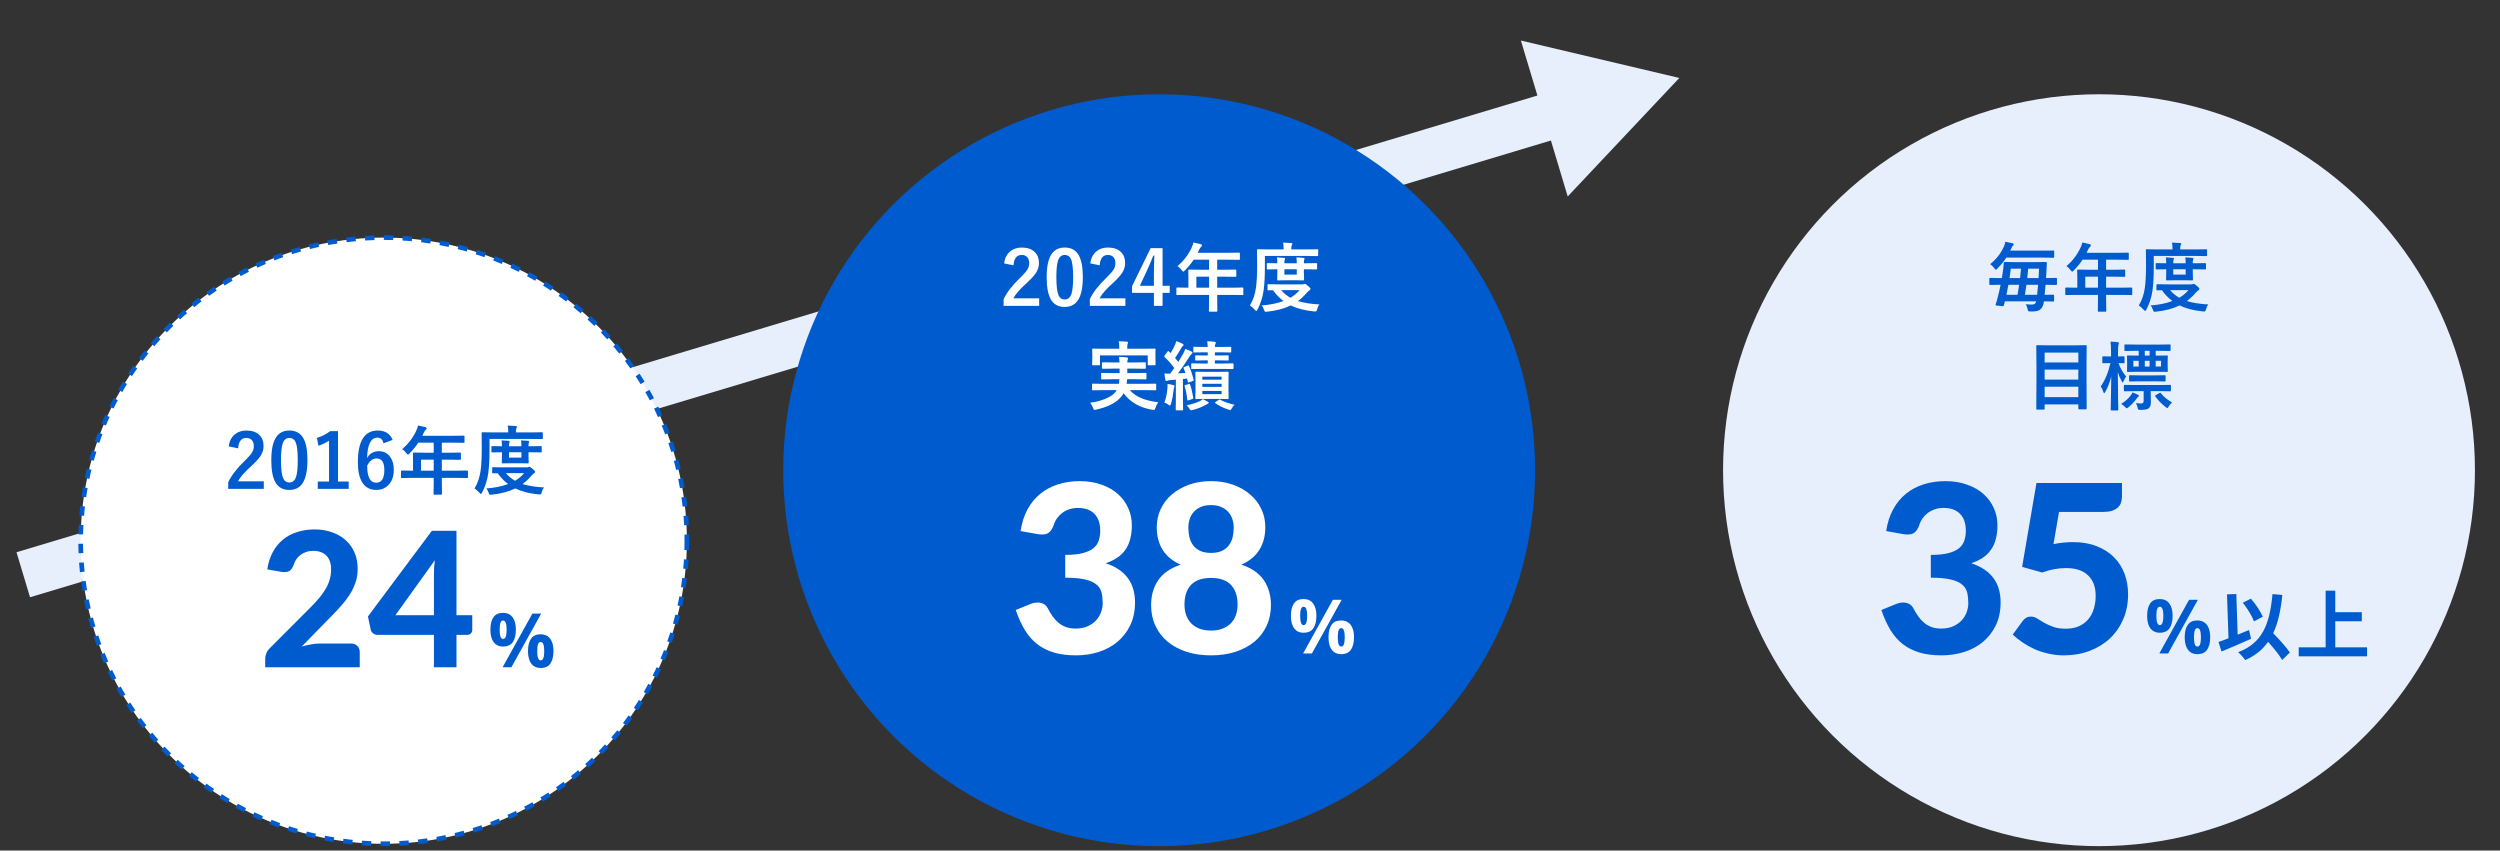 <svg width="532" height="181" viewBox="0 0 532 181" fill="none" xmlns="http://www.w3.org/2000/svg">
<rect x="0" y="0" width="532" height="181" fill="#333333" stroke="none"/>
<path fill-rule="evenodd" clip-rule="evenodd" d="M333.608 41.806L357.359 16.589L323.645 8.628L327.158 20.325L3.513 117.517L6.389 127.094L330.034 29.902L333.608 41.806Z" fill="#E6EFFB"/>
<circle cx="81.668" cy="115.06" r="64.5" fill="white" stroke="#005CCE" stroke-dasharray="2 2"/>
<path d="M74.634 136.94C75.234 136.94 75.701 137.107 76.034 137.44C76.381 137.773 76.554 138.213 76.554 138.76V142H56.434V140.2C56.434 139.853 56.508 139.48 56.654 139.08C56.801 138.667 57.048 138.293 57.394 137.96L65.994 129.34C66.728 128.607 67.374 127.907 67.934 127.24C68.494 126.56 68.961 125.9 69.334 125.26C69.708 124.607 69.988 123.947 70.174 123.28C70.361 122.613 70.454 121.913 70.454 121.18C70.454 119.887 70.121 118.907 69.454 118.24C68.788 117.56 67.848 117.22 66.634 117.22C66.101 117.22 65.608 117.3 65.154 117.46C64.714 117.607 64.314 117.813 63.954 118.08C63.608 118.347 63.308 118.66 63.054 119.02C62.801 119.38 62.614 119.773 62.494 120.2C62.254 120.867 61.928 121.313 61.514 121.54C61.114 121.753 60.541 121.8 59.794 121.68L56.874 121.16C57.088 119.747 57.488 118.507 58.074 117.44C58.661 116.373 59.394 115.487 60.274 114.78C61.154 114.073 62.161 113.547 63.294 113.2C64.428 112.84 65.648 112.66 66.954 112.66C68.328 112.66 69.574 112.867 70.694 113.28C71.828 113.68 72.794 114.247 73.594 114.98C74.394 115.7 75.014 116.573 75.454 117.6C75.894 118.627 76.114 119.76 76.114 121C76.114 122.067 75.961 123.053 75.654 123.96C75.348 124.867 74.928 125.733 74.394 126.56C73.874 127.373 73.268 128.167 72.574 128.94C71.881 129.713 71.148 130.493 70.374 131.28L64.214 137.58C64.894 137.38 65.568 137.227 66.234 137.12C66.901 137 67.528 136.94 68.114 136.94H74.634ZM92.338 130.92V122.28C92.338 121.827 92.351 121.347 92.377 120.84C92.418 120.32 92.471 119.78 92.537 119.22L84.138 130.92H92.338ZM100.497 130.92V134.04C100.497 134.333 100.397 134.587 100.197 134.8C100.011 135 99.744 135.1 99.397 135.1H97.138V142H92.338V135.1H80.358C80.011 135.1 79.691 134.993 79.397 134.78C79.118 134.567 78.944 134.287 78.877 133.94L78.297 131.18L91.897 112.96H97.138V130.92H100.497ZM107.045 130.416C107.941 130.416 108.618 130.731 109.077 131.36C109.546 131.979 109.781 132.853 109.781 133.984C109.781 135.115 109.562 136 109.125 136.64C108.687 137.269 107.994 137.584 107.045 137.584C106.458 137.584 105.962 137.44 105.557 137.152C105.162 136.864 104.863 136.453 104.661 135.92C104.458 135.376 104.357 134.731 104.357 133.984C104.357 132.853 104.57 131.979 104.997 131.36C105.423 130.731 106.106 130.416 107.045 130.416ZM107.061 132.048C106.805 132.048 106.618 132.208 106.501 132.528C106.383 132.848 106.325 133.339 106.325 134C106.325 134.651 106.383 135.141 106.501 135.472C106.618 135.803 106.805 135.968 107.061 135.968C107.317 135.968 107.503 135.803 107.621 135.472C107.749 135.141 107.813 134.651 107.813 134C107.813 133.339 107.749 132.848 107.621 132.528C107.503 132.208 107.317 132.048 107.061 132.048ZM115.157 130.576L108.821 142H106.949L113.285 130.576H115.157ZM115.045 134.976C115.642 134.976 116.143 135.12 116.549 135.408C116.954 135.685 117.258 136.091 117.461 136.624C117.674 137.147 117.781 137.787 117.781 138.544C117.781 139.675 117.562 140.56 117.125 141.2C116.687 141.829 115.994 142.144 115.045 142.144C114.458 142.144 113.962 142 113.557 141.712C113.162 141.424 112.863 141.013 112.661 140.48C112.458 139.936 112.357 139.291 112.357 138.544C112.357 137.413 112.57 136.539 112.997 135.92C113.423 135.291 114.106 134.976 115.045 134.976ZM115.061 136.608C114.805 136.608 114.618 136.768 114.501 137.088C114.383 137.408 114.325 137.899 114.325 138.56C114.325 139.211 114.383 139.701 114.501 140.032C114.618 140.363 114.805 140.528 115.061 140.528C115.317 140.528 115.503 140.368 115.621 140.048C115.749 139.717 115.813 139.221 115.813 138.56C115.813 137.899 115.749 137.408 115.621 137.088C115.503 136.768 115.317 136.608 115.061 136.608Z" fill="#005CCE"/>
<path d="M48.676 94.992C48.822 93.841 49.278 92.969 50.043 92.375C50.689 91.87 51.489 91.617 52.442 91.617C53.635 91.617 54.556 91.94 55.208 92.586C55.796 93.164 56.09 93.938 56.09 94.906C56.09 95.635 55.887 96.32 55.481 96.961C55.116 97.534 54.496 98.227 53.621 99.039C52.08 100.419 51.088 101.549 50.645 102.43H56.137V104.031H48.567V102.609C49.26 101.161 50.424 99.651 52.059 98.078C52.892 97.276 53.437 96.646 53.692 96.188C53.905 95.807 54.012 95.375 54.012 94.891C54.012 94.323 53.848 93.888 53.52 93.586C53.239 93.326 52.869 93.195 52.411 93.195C51.353 93.195 50.775 93.932 50.676 95.406L48.676 94.992ZM61.59 91.617C62.944 91.617 63.934 92.167 64.559 93.266C65.137 94.292 65.426 95.833 65.426 97.891C65.426 100.245 65.049 101.938 64.293 102.969C63.663 103.828 62.749 104.258 61.551 104.258C60.181 104.258 59.189 103.698 58.575 102.578C58.012 101.547 57.731 99.995 57.731 97.922C57.731 95.578 58.111 93.896 58.871 92.875C59.496 92.037 60.403 91.617 61.59 91.617ZM61.59 93.195C60.903 93.195 60.429 93.578 60.168 94.344C59.918 95.062 59.793 96.247 59.793 97.898C59.793 99.789 59.95 101.083 60.262 101.781C60.523 102.375 60.952 102.672 61.551 102.672C62.254 102.672 62.739 102.273 63.004 101.477C63.244 100.753 63.364 99.56 63.364 97.898C63.364 96.018 63.208 94.74 62.895 94.062C62.635 93.484 62.2 93.195 61.59 93.195ZM71.926 91.742V102.477H74.2V104.031H67.621V102.477H70.02V93.773C69.364 94.221 68.611 94.583 67.762 94.859L67.442 93.18C68.416 92.898 69.364 92.419 70.286 91.742H71.926ZM83.559 93.609L81.606 94.336C81.434 93.534 81.01 93.133 80.332 93.133C78.926 93.133 78.189 94.573 78.121 97.453C78.679 96.495 79.51 96.016 80.614 96.016C81.64 96.016 82.444 96.414 83.028 97.211C83.543 97.914 83.801 98.833 83.801 99.969C83.801 101.365 83.408 102.458 82.621 103.25C81.955 103.922 81.106 104.258 80.075 104.258C78.757 104.258 77.765 103.732 77.098 102.68C76.468 101.69 76.153 100.263 76.153 98.398C76.153 93.878 77.562 91.617 80.379 91.617C81.942 91.617 83.002 92.281 83.559 93.609ZM78.137 99.102C78.137 101.513 78.778 102.719 80.059 102.719C81.21 102.719 81.786 101.823 81.786 100.031C81.786 98.38 81.236 97.555 80.137 97.555C79.314 97.555 78.648 98.07 78.137 99.102ZM87.512 101.695L85.512 101.727C85.424 101.727 85.371 101.716 85.356 101.695C85.34 101.674 85.332 101.628 85.332 101.555V100.281C85.332 100.177 85.392 100.125 85.512 100.125L87.512 100.156H87.895V97.914L87.864 96.477C87.864 96.393 87.874 96.344 87.895 96.328C87.916 96.312 87.968 96.305 88.051 96.305L90.246 96.336H92.293V94.203H89.012C88.476 95.021 87.851 95.784 87.137 96.492C86.986 96.664 86.874 96.75 86.801 96.75C86.744 96.75 86.637 96.648 86.481 96.445C86.215 96.081 85.918 95.792 85.59 95.578C86.871 94.469 87.859 93.18 88.551 91.711C88.754 91.289 88.892 90.898 88.965 90.539C89.642 90.674 90.155 90.792 90.504 90.891C90.697 90.958 90.793 91.049 90.793 91.164C90.793 91.242 90.728 91.344 90.598 91.469C90.452 91.594 90.317 91.787 90.192 92.047L89.871 92.734H96.481L98.676 92.703C98.76 92.703 98.809 92.713 98.825 92.734C98.84 92.755 98.848 92.802 98.848 92.875V94.062C98.848 94.146 98.838 94.195 98.817 94.211C98.796 94.227 98.749 94.234 98.676 94.234L96.481 94.203H94.02V96.336H95.731L97.918 96.305C98.028 96.305 98.082 96.362 98.082 96.477V97.68C98.082 97.794 98.028 97.852 97.918 97.852L95.731 97.82H94.02V100.156H97.411L99.411 100.125C99.525 100.125 99.582 100.177 99.582 100.281V101.555C99.582 101.633 99.572 101.682 99.551 101.703C99.536 101.719 99.489 101.727 99.411 101.727L97.411 101.695H94.02V102.477L94.051 105.086C94.051 105.169 94.038 105.221 94.012 105.242C93.996 105.258 93.95 105.266 93.871 105.266H92.45C92.356 105.266 92.301 105.253 92.286 105.227C92.27 105.211 92.262 105.164 92.262 105.086L92.293 102.477V101.695H87.512ZM89.59 100.156H92.293V97.82H89.59V100.156ZM115.778 103.727C115.554 103.997 115.387 104.341 115.278 104.758C115.226 104.961 115.176 105.089 115.129 105.141C115.082 105.193 115.004 105.219 114.895 105.219C114.786 105.219 114.694 105.214 114.622 105.203C112.689 105.026 111.036 104.604 109.661 103.938C108.254 104.62 106.58 105.062 104.637 105.266C104.554 105.276 104.457 105.281 104.348 105.281C104.244 105.281 104.168 105.25 104.122 105.188C104.085 105.135 104.038 105.023 103.981 104.852C103.84 104.44 103.671 104.135 103.473 103.938C105.228 103.818 106.78 103.503 108.129 102.992C107.291 102.383 106.549 101.62 105.903 100.703L104.911 100.719C104.827 100.719 104.775 100.708 104.754 100.688C104.739 100.667 104.731 100.617 104.731 100.539V99.602C104.731 99.513 104.744 99.461 104.77 99.445C104.786 99.43 104.832 99.422 104.911 99.422L107.051 99.453H112.114C112.249 99.453 112.372 99.432 112.481 99.391C112.559 99.359 112.622 99.344 112.668 99.344C112.783 99.344 112.999 99.482 113.317 99.758C113.692 100.07 113.879 100.289 113.879 100.414C113.879 100.513 113.804 100.615 113.653 100.719C113.502 100.807 113.293 101 113.028 101.297C112.486 101.938 111.877 102.508 111.2 103.008C112.408 103.388 113.934 103.628 115.778 103.727ZM111.536 100.688H107.645C108.197 101.333 108.848 101.872 109.598 102.305C110.39 101.836 111.036 101.297 111.536 100.688ZM104.168 93.406V95.727C104.168 97.732 104.077 99.406 103.895 100.75C103.702 102.167 103.27 103.521 102.598 104.812C102.489 105.016 102.403 105.117 102.34 105.117C102.299 105.117 102.192 105.031 102.02 104.859C101.64 104.443 101.293 104.135 100.981 103.938C101.653 102.839 102.085 101.562 102.278 100.109C102.439 98.88 102.52 97.323 102.52 95.438L102.489 92.156C102.489 92.073 102.499 92.023 102.52 92.008C102.536 91.992 102.582 91.984 102.661 91.984L104.801 92.016H108.153V91.859C108.153 91.292 108.114 90.859 108.036 90.562C108.603 90.573 109.171 90.604 109.739 90.656C109.921 90.672 110.012 90.724 110.012 90.812C110.012 90.885 109.973 90.987 109.895 91.117C109.827 91.232 109.793 91.461 109.793 91.805V92.016H113.207L115.348 91.984C115.431 91.984 115.481 91.995 115.497 92.016C115.507 92.031 115.512 92.078 115.512 92.156V93.25C115.512 93.344 115.502 93.398 115.481 93.414C115.465 93.43 115.421 93.438 115.348 93.438L113.207 93.406H104.168ZM115.106 94.93C115.189 94.93 115.239 94.94 115.254 94.961C115.27 94.982 115.278 95.029 115.278 95.102V96.102C115.278 96.185 115.267 96.234 115.247 96.25C115.226 96.266 115.179 96.273 115.106 96.273L112.879 96.242H112.465V96.828L112.504 98.43C112.504 98.518 112.491 98.57 112.465 98.586C112.45 98.602 112.403 98.609 112.325 98.609L110.668 98.578H108.622L106.973 98.609C106.879 98.609 106.825 98.599 106.809 98.578C106.793 98.557 106.786 98.508 106.786 98.43L106.817 96.828V96.242H106.606L104.754 96.273C104.666 96.273 104.614 96.263 104.598 96.242C104.582 96.221 104.575 96.174 104.575 96.102V95.102C104.575 95.018 104.585 94.969 104.606 94.953C104.627 94.938 104.676 94.93 104.754 94.93L106.606 94.961H106.817C106.817 94.393 106.788 93.977 106.731 93.711C107.299 93.732 107.806 93.766 108.254 93.812C108.395 93.828 108.465 93.875 108.465 93.953C108.465 94.01 108.437 94.102 108.379 94.227C108.338 94.336 108.317 94.581 108.317 94.961H110.957C110.957 94.503 110.931 94.086 110.879 93.711C111.457 93.732 111.957 93.766 112.379 93.812C112.53 93.828 112.606 93.875 112.606 93.953C112.606 93.99 112.595 94.037 112.575 94.094C112.549 94.162 112.533 94.206 112.528 94.227C112.486 94.326 112.465 94.57 112.465 94.961H112.879L115.106 94.93ZM110.957 97.375V96.242H108.317V97.375H110.957Z" fill="#005CCE"/>
<circle cx="246.668" cy="100.06" r="80" fill="#005CCE"/>
<path d="M217.179 113.01C217.445 111.243 217.945 109.693 218.679 108.36C219.412 107.026 220.329 105.918 221.429 105.035C222.529 104.151 223.779 103.493 225.179 103.06C226.595 102.61 228.12 102.385 229.754 102.385C231.487 102.385 233.037 102.635 234.404 103.135C235.787 103.618 236.954 104.285 237.904 105.135C238.854 105.985 239.579 106.976 240.079 108.11C240.595 109.243 240.854 110.46 240.854 111.76C240.854 112.91 240.729 113.926 240.479 114.81C240.245 115.676 239.887 116.435 239.404 117.085C238.937 117.735 238.354 118.285 237.654 118.735C236.97 119.185 236.179 119.56 235.279 119.86C239.445 121.226 241.529 124.001 241.529 128.185C241.529 130.035 241.187 131.668 240.504 133.085C239.82 134.485 238.904 135.66 237.754 136.61C236.604 137.56 235.262 138.276 233.729 138.76C232.212 139.226 230.62 139.46 228.954 139.46C227.187 139.46 225.629 139.26 224.279 138.86C222.929 138.46 221.737 137.86 220.704 137.06C219.687 136.26 218.812 135.26 218.079 134.06C217.345 132.843 216.704 131.426 216.154 129.81L219.204 128.56C220.004 128.226 220.745 128.135 221.429 128.285C222.129 128.435 222.629 128.801 222.929 129.385C223.262 130.018 223.612 130.601 223.979 131.135C224.362 131.668 224.787 132.135 225.254 132.535C225.72 132.918 226.245 133.218 226.829 133.435C227.429 133.651 228.112 133.76 228.879 133.76C229.845 133.76 230.687 133.601 231.404 133.285C232.12 132.968 232.72 132.56 233.204 132.06C233.687 131.543 234.045 130.968 234.279 130.335C234.529 129.685 234.654 129.043 234.654 128.41C234.654 127.576 234.579 126.826 234.429 126.16C234.279 125.476 233.929 124.901 233.379 124.435C232.845 123.951 232.045 123.585 230.979 123.335C229.929 123.068 228.495 122.935 226.679 122.935V118.085C228.195 118.085 229.437 117.96 230.404 117.71C231.37 117.46 232.129 117.11 232.679 116.66C233.229 116.21 233.604 115.668 233.804 115.035C234.02 114.401 234.129 113.71 234.129 112.96C234.129 111.376 233.712 110.168 232.879 109.335C232.062 108.501 230.895 108.085 229.379 108.085C228.712 108.085 228.095 108.185 227.529 108.385C226.979 108.568 226.479 108.826 226.029 109.16C225.595 109.493 225.22 109.885 224.904 110.335C224.587 110.785 224.354 111.276 224.204 111.81C223.887 112.643 223.479 113.201 222.979 113.485C222.479 113.751 221.754 113.81 220.804 113.66L217.179 113.01ZM257.707 134.185C258.657 134.185 259.482 134.043 260.182 133.76C260.899 133.476 261.491 133.093 261.957 132.61C262.424 132.11 262.774 131.526 263.007 130.86C263.241 130.176 263.357 129.443 263.357 128.66C263.357 126.86 262.891 125.468 261.957 124.485C261.041 123.485 259.624 122.985 257.707 122.985C255.791 122.985 254.366 123.485 253.432 124.485C252.516 125.468 252.057 126.86 252.057 128.66C252.057 129.443 252.174 130.176 252.407 130.86C252.641 131.526 252.991 132.11 253.457 132.61C253.924 133.093 254.507 133.476 255.207 133.76C255.924 134.043 256.757 134.185 257.707 134.185ZM257.707 107.485C256.857 107.485 256.124 107.618 255.507 107.885C254.907 108.151 254.407 108.51 254.007 108.96C253.624 109.393 253.341 109.901 253.157 110.485C252.974 111.068 252.882 111.676 252.882 112.31C252.882 112.993 252.957 113.66 253.107 114.31C253.257 114.943 253.516 115.51 253.882 116.01C254.249 116.51 254.741 116.91 255.357 117.21C255.974 117.51 256.757 117.66 257.707 117.66C258.657 117.66 259.441 117.51 260.057 117.21C260.674 116.91 261.166 116.51 261.532 116.01C261.899 115.51 262.157 114.943 262.307 114.31C262.457 113.66 262.532 112.993 262.532 112.31C262.532 111.676 262.441 111.068 262.257 110.485C262.074 109.901 261.782 109.393 261.382 108.96C260.999 108.51 260.499 108.151 259.882 107.885C259.282 107.618 258.557 107.485 257.707 107.485ZM264.157 120.16C266.357 120.893 267.957 122.001 268.957 123.485C269.957 124.951 270.457 126.718 270.457 128.785C270.457 130.401 270.149 131.868 269.532 133.185C268.916 134.501 268.049 135.626 266.932 136.56C265.816 137.476 264.474 138.193 262.907 138.71C261.341 139.21 259.607 139.46 257.707 139.46C255.807 139.46 254.074 139.21 252.507 138.71C250.941 138.193 249.599 137.476 248.482 136.56C247.366 135.626 246.499 134.501 245.882 133.185C245.266 131.868 244.957 130.401 244.957 128.785C244.957 126.718 245.457 124.951 246.457 123.485C247.457 122.001 249.057 120.893 251.257 120.16C249.541 119.41 248.257 118.36 247.407 117.01C246.574 115.66 246.157 114.051 246.157 112.185C246.157 110.785 246.441 109.493 247.007 108.31C247.574 107.11 248.366 106.076 249.382 105.21C250.416 104.326 251.641 103.635 253.057 103.135C254.474 102.635 256.024 102.385 257.707 102.385C259.391 102.385 260.941 102.635 262.357 103.135C263.774 103.635 264.991 104.326 266.007 105.21C267.041 106.076 267.841 107.11 268.407 108.31C268.974 109.493 269.257 110.785 269.257 112.185C269.257 114.051 268.832 115.66 267.982 117.01C267.149 118.36 265.874 119.41 264.157 120.16ZM277.395 127.476C278.291 127.476 278.969 127.79 279.427 128.42C279.897 129.038 280.131 129.913 280.131 131.044C280.131 132.174 279.913 133.06 279.475 133.7C279.038 134.329 278.345 134.644 277.395 134.644C276.809 134.644 276.313 134.5 275.907 134.212C275.513 133.924 275.214 133.513 275.011 132.98C274.809 132.436 274.707 131.79 274.707 131.044C274.707 129.913 274.921 129.038 275.347 128.42C275.774 127.79 276.457 127.476 277.395 127.476ZM277.411 129.108C277.155 129.108 276.969 129.268 276.851 129.588C276.734 129.908 276.675 130.398 276.675 131.06C276.675 131.71 276.734 132.201 276.851 132.532C276.969 132.862 277.155 133.028 277.411 133.028C277.667 133.028 277.854 132.862 277.971 132.532C278.099 132.201 278.163 131.71 278.163 131.06C278.163 130.398 278.099 129.908 277.971 129.588C277.854 129.268 277.667 129.108 277.411 129.108ZM285.507 127.636L279.171 139.06H277.299L283.635 127.636H285.507ZM285.395 132.036C285.993 132.036 286.494 132.18 286.899 132.468C287.305 132.745 287.609 133.15 287.811 133.684C288.025 134.206 288.131 134.846 288.131 135.604C288.131 136.734 287.913 137.62 287.475 138.26C287.038 138.889 286.345 139.204 285.395 139.204C284.809 139.204 284.313 139.06 283.907 138.772C283.513 138.484 283.214 138.073 283.011 137.54C282.809 136.996 282.707 136.35 282.707 135.604C282.707 134.473 282.921 133.598 283.347 132.98C283.774 132.35 284.457 132.036 285.395 132.036ZM285.411 133.668C285.155 133.668 284.969 133.828 284.851 134.148C284.734 134.468 284.675 134.958 284.675 135.62C284.675 136.27 284.734 136.761 284.851 137.092C284.969 137.422 285.155 137.588 285.411 137.588C285.667 137.588 285.854 137.428 285.971 137.108C286.099 136.777 286.163 136.281 286.163 135.62C286.163 134.958 286.099 134.468 285.971 134.148C285.854 133.828 285.667 133.668 285.411 133.668Z" fill="white"/>
<path d="M213.676 56.052C213.822 54.901 214.278 54.029 215.043 53.435C215.689 52.93 216.489 52.677 217.442 52.677C218.635 52.677 219.556 53 220.207 53.646C220.796 54.224 221.09 54.997 221.09 55.966C221.09 56.695 220.887 57.38 220.481 58.021C220.116 58.594 219.497 59.286 218.622 60.099C217.08 61.479 216.088 62.609 215.645 63.489H221.137V65.091H213.567V63.669C214.26 62.221 215.424 60.711 217.059 59.138C217.892 58.336 218.437 57.706 218.692 57.247C218.905 56.867 219.012 56.435 219.012 55.95C219.012 55.383 218.848 54.948 218.52 54.646C218.239 54.385 217.869 54.255 217.411 54.255C216.353 54.255 215.775 54.992 215.676 56.466L213.676 56.052ZM226.59 52.677C227.944 52.677 228.934 53.227 229.559 54.325C230.137 55.352 230.426 56.893 230.426 58.95C230.426 61.305 230.049 62.997 229.293 64.029C228.663 64.888 227.749 65.318 226.551 65.318C225.181 65.318 224.189 64.758 223.575 63.638C223.012 62.607 222.731 61.055 222.731 58.982C222.731 56.638 223.111 54.956 223.872 53.935C224.497 53.096 225.403 52.677 226.59 52.677ZM226.59 54.255C225.903 54.255 225.429 54.638 225.168 55.404C224.918 56.122 224.793 57.307 224.793 58.958C224.793 60.849 224.95 62.143 225.262 62.841C225.523 63.435 225.952 63.732 226.551 63.732C227.254 63.732 227.739 63.333 228.004 62.536C228.244 61.812 228.364 60.62 228.364 58.958C228.364 57.078 228.207 55.799 227.895 55.122C227.635 54.544 227.2 54.255 226.59 54.255ZM232.02 56.052C232.166 54.901 232.622 54.029 233.387 53.435C234.033 52.93 234.832 52.677 235.786 52.677C236.978 52.677 237.9 53 238.551 53.646C239.14 54.224 239.434 54.997 239.434 55.966C239.434 56.695 239.231 57.38 238.825 58.021C238.46 58.594 237.84 59.286 236.965 60.099C235.424 61.479 234.431 62.609 233.989 63.489H239.481V65.091H231.911V63.669C232.603 62.221 233.767 60.711 235.403 59.138C236.236 58.336 236.78 57.706 237.036 57.247C237.249 56.867 237.356 56.435 237.356 55.95C237.356 55.383 237.192 54.948 236.864 54.646C236.582 54.385 236.213 54.255 235.754 54.255C234.697 54.255 234.119 54.992 234.02 56.466L232.02 56.052ZM247.395 52.802V60.818H248.918V62.325H247.395V65.091H245.551V62.325H240.895V60.911L244.864 52.802H247.395ZM245.551 60.818V58.13C245.551 57.276 245.582 56.029 245.645 54.388H245.426C245.062 55.346 244.609 56.411 244.067 57.583L242.559 60.818H245.551ZM252.512 62.755L250.512 62.786C250.424 62.786 250.372 62.776 250.356 62.755C250.34 62.734 250.332 62.687 250.332 62.614V61.341C250.332 61.237 250.392 61.185 250.512 61.185L252.512 61.216H252.895V58.974L252.864 57.536C252.864 57.453 252.874 57.404 252.895 57.388C252.916 57.372 252.968 57.364 253.051 57.364L255.247 57.396H257.293V55.263H254.012C253.476 56.081 252.851 56.844 252.137 57.552C251.986 57.724 251.874 57.81 251.801 57.81C251.744 57.81 251.637 57.708 251.481 57.505C251.215 57.141 250.918 56.852 250.59 56.638C251.872 55.529 252.859 54.239 253.551 52.771C253.754 52.349 253.892 51.958 253.965 51.599C254.642 51.734 255.155 51.852 255.504 51.95C255.697 52.018 255.793 52.109 255.793 52.224C255.793 52.302 255.728 52.404 255.598 52.529C255.452 52.654 255.317 52.846 255.192 53.107L254.872 53.794H261.481L263.676 53.763C263.76 53.763 263.809 53.773 263.825 53.794C263.84 53.815 263.848 53.862 263.848 53.935V55.122C263.848 55.206 263.838 55.255 263.817 55.271C263.796 55.286 263.749 55.294 263.676 55.294L261.481 55.263H259.02V57.396H260.731L262.918 57.364C263.028 57.364 263.082 57.422 263.082 57.536V58.739C263.082 58.854 263.028 58.911 262.918 58.911L260.731 58.88H259.02V61.216H262.411L264.411 61.185C264.525 61.185 264.582 61.237 264.582 61.341V62.614C264.582 62.693 264.572 62.742 264.551 62.763C264.536 62.779 264.489 62.786 264.411 62.786L262.411 62.755H259.02V63.536L259.051 66.146C259.051 66.229 259.038 66.281 259.012 66.302C258.997 66.318 258.95 66.325 258.872 66.325H257.45C257.356 66.325 257.301 66.312 257.286 66.286C257.27 66.271 257.262 66.224 257.262 66.146L257.293 63.536V62.755H252.512ZM254.59 61.216H257.293V58.88H254.59V61.216ZM280.778 64.786C280.554 65.057 280.387 65.401 280.278 65.818C280.226 66.021 280.176 66.148 280.129 66.2C280.082 66.252 280.004 66.279 279.895 66.279C279.786 66.279 279.694 66.273 279.622 66.263C277.689 66.086 276.036 65.664 274.661 64.997C273.254 65.68 271.58 66.122 269.637 66.325C269.554 66.336 269.457 66.341 269.348 66.341C269.244 66.341 269.168 66.31 269.122 66.247C269.085 66.195 269.038 66.083 268.981 65.911C268.84 65.5 268.671 65.195 268.473 64.997C270.228 64.877 271.78 64.562 273.129 64.052C272.291 63.443 271.549 62.68 270.903 61.763L269.911 61.779C269.827 61.779 269.775 61.768 269.754 61.747C269.739 61.727 269.731 61.677 269.731 61.599V60.661C269.731 60.573 269.744 60.521 269.77 60.505C269.786 60.489 269.832 60.482 269.911 60.482L272.051 60.513H277.114C277.249 60.513 277.372 60.492 277.481 60.45C277.559 60.419 277.622 60.404 277.668 60.404C277.783 60.404 277.999 60.542 278.317 60.818C278.692 61.13 278.879 61.349 278.879 61.474C278.879 61.573 278.804 61.674 278.653 61.779C278.502 61.867 278.293 62.06 278.028 62.357C277.486 62.997 276.877 63.568 276.2 64.068C277.408 64.448 278.934 64.687 280.778 64.786ZM276.536 61.747H272.645C273.197 62.393 273.848 62.932 274.598 63.364C275.39 62.896 276.036 62.357 276.536 61.747ZM269.168 54.466V56.786C269.168 58.792 269.077 60.466 268.895 61.81C268.702 63.227 268.27 64.581 267.598 65.872C267.489 66.075 267.403 66.177 267.34 66.177C267.299 66.177 267.192 66.091 267.02 65.919C266.64 65.502 266.293 65.195 265.981 64.997C266.653 63.898 267.085 62.622 267.278 61.169C267.439 59.94 267.52 58.383 267.52 56.497L267.489 53.216C267.489 53.133 267.499 53.083 267.52 53.068C267.536 53.052 267.582 53.044 267.661 53.044L269.801 53.075H273.153V52.919C273.153 52.352 273.114 51.919 273.036 51.622C273.603 51.633 274.171 51.664 274.739 51.716C274.921 51.732 275.012 51.784 275.012 51.872C275.012 51.945 274.973 52.047 274.895 52.177C274.827 52.292 274.793 52.521 274.793 52.864V53.075H278.207L280.348 53.044C280.431 53.044 280.481 53.055 280.497 53.075C280.507 53.091 280.512 53.138 280.512 53.216V54.31C280.512 54.404 280.502 54.458 280.481 54.474C280.465 54.489 280.421 54.497 280.348 54.497L278.207 54.466H269.168ZM280.106 55.989C280.189 55.989 280.239 56 280.254 56.021C280.27 56.042 280.278 56.089 280.278 56.161V57.161C280.278 57.245 280.267 57.294 280.247 57.31C280.226 57.325 280.179 57.333 280.106 57.333L277.879 57.302H277.465V57.888L277.504 59.489C277.504 59.578 277.491 59.63 277.465 59.646C277.45 59.661 277.403 59.669 277.325 59.669L275.668 59.638H273.622L271.973 59.669C271.879 59.669 271.825 59.659 271.809 59.638C271.793 59.617 271.786 59.568 271.786 59.489L271.817 57.888V57.302H271.606L269.754 57.333C269.666 57.333 269.614 57.323 269.598 57.302C269.582 57.281 269.575 57.234 269.575 57.161V56.161C269.575 56.078 269.585 56.029 269.606 56.013C269.627 55.997 269.676 55.989 269.754 55.989L271.606 56.021H271.817C271.817 55.453 271.788 55.036 271.731 54.771C272.299 54.792 272.806 54.825 273.254 54.872C273.395 54.888 273.465 54.935 273.465 55.013C273.465 55.07 273.437 55.161 273.379 55.286C273.338 55.396 273.317 55.641 273.317 56.021H275.957C275.957 55.562 275.931 55.146 275.879 54.771C276.457 54.792 276.957 54.825 277.379 54.872C277.53 54.888 277.606 54.935 277.606 55.013C277.606 55.049 277.595 55.096 277.575 55.154C277.549 55.221 277.533 55.266 277.528 55.286C277.486 55.385 277.465 55.63 277.465 56.021H277.879L280.106 55.989ZM275.957 58.435V57.302H273.317V58.435H275.957ZM234.622 83.021L232.559 83.052C232.476 83.052 232.424 83.042 232.403 83.021C232.387 83 232.379 82.953 232.379 82.88V81.833C232.379 81.745 232.39 81.69 232.411 81.669C232.431 81.654 232.481 81.646 232.559 81.646L234.622 81.677H238.09C238.148 81.406 238.187 81.081 238.207 80.7H236.668L234.497 80.732C234.408 80.732 234.356 80.721 234.34 80.7C234.325 80.68 234.317 80.633 234.317 80.56V79.544C234.317 79.456 234.327 79.401 234.348 79.38C234.369 79.365 234.418 79.357 234.497 79.357L236.668 79.388H238.254V78.443H236.778L234.668 78.474C234.585 78.474 234.536 78.461 234.52 78.435C234.504 78.414 234.497 78.365 234.497 78.286V77.294C234.497 77.2 234.507 77.143 234.528 77.122C234.543 77.107 234.59 77.099 234.668 77.099L236.778 77.13H238.239C238.228 76.87 238.194 76.474 238.137 75.943C238.924 75.969 239.468 76.002 239.77 76.044C239.963 76.075 240.059 76.143 240.059 76.247C240.059 76.325 240.028 76.437 239.965 76.583C239.913 76.708 239.887 76.891 239.887 77.13H241.536L243.629 77.099C243.723 77.099 243.778 77.112 243.793 77.138C243.814 77.159 243.825 77.211 243.825 77.294V78.286C243.825 78.375 243.812 78.43 243.786 78.45C243.765 78.466 243.713 78.474 243.629 78.474L241.536 78.443H239.887V79.388H241.614L243.77 79.357C243.864 79.357 243.921 79.37 243.942 79.396C243.957 79.417 243.965 79.466 243.965 79.544V80.56C243.965 80.643 243.952 80.693 243.926 80.708C243.905 80.724 243.853 80.732 243.77 80.732L241.614 80.7H239.856C239.851 80.773 239.817 81.099 239.754 81.677H243.786L245.856 81.646C245.944 81.646 245.999 81.659 246.02 81.685C246.036 81.706 246.043 81.755 246.043 81.833V82.88C246.043 82.958 246.033 83.008 246.012 83.029C245.997 83.044 245.944 83.052 245.856 83.052L243.786 83.021H240.442C241.598 84.406 243.616 85.266 246.497 85.599C246.226 85.937 246.023 86.338 245.887 86.802C245.804 87.088 245.697 87.232 245.567 87.232C245.437 87.232 245.319 87.221 245.215 87.2C242.528 86.747 240.494 85.578 239.114 83.693C238.994 83.901 238.866 84.088 238.731 84.255C238.142 85.016 237.351 85.641 236.356 86.13C235.528 86.536 234.497 86.883 233.262 87.169C233.049 87.211 232.926 87.232 232.895 87.232C232.791 87.232 232.689 87.088 232.59 86.802C232.47 86.422 232.267 86.057 231.981 85.708C233.408 85.505 234.624 85.164 235.629 84.685C236.494 84.273 237.114 83.799 237.489 83.263L237.629 83.021H234.622ZM243.614 74.216L245.731 74.185C245.814 74.185 245.864 74.195 245.879 74.216C245.895 74.237 245.903 74.286 245.903 74.365L245.872 75.161V75.833L245.903 77.56C245.903 77.643 245.892 77.693 245.872 77.708C245.851 77.724 245.804 77.732 245.731 77.732H244.418C244.33 77.732 244.278 77.721 244.262 77.7C244.247 77.68 244.239 77.633 244.239 77.56V75.622H234.075V77.56C234.075 77.643 234.062 77.693 234.036 77.708C234.015 77.724 233.963 77.732 233.879 77.732H232.59C232.502 77.732 232.45 77.721 232.434 77.7C232.418 77.68 232.411 77.633 232.411 77.56L232.442 75.833V75.286L232.411 74.365C232.411 74.276 232.421 74.224 232.442 74.208C232.463 74.193 232.512 74.185 232.59 74.185L234.7 74.216H238.184V74.138C238.184 73.477 238.142 72.969 238.059 72.615C238.674 72.63 239.249 72.661 239.786 72.708C239.957 72.724 240.043 72.773 240.043 72.857C240.043 72.898 240.012 73.005 239.95 73.177C239.898 73.318 239.872 73.638 239.872 74.138V74.216H243.614ZM259.348 79.13L261.278 79.099C261.398 79.099 261.457 79.151 261.457 79.255L261.426 80.747V83.24L261.457 84.724C261.457 84.812 261.447 84.867 261.426 84.888C261.411 84.909 261.361 84.919 261.278 84.919L259.348 84.888H256.465L254.528 84.919C254.455 84.919 254.411 84.909 254.395 84.888C254.379 84.862 254.372 84.807 254.372 84.724L254.403 83.24V80.747L254.372 79.255C254.372 79.151 254.424 79.099 254.528 79.099L256.465 79.13H259.348ZM259.957 83.865V83.193H255.856V83.865H259.957ZM255.856 82.325H259.957V81.677H255.856V82.325ZM255.856 80.154V80.794H259.957V80.154H255.856ZM252.754 77.802C252.822 77.776 252.869 77.763 252.895 77.763C252.937 77.763 252.976 77.807 253.012 77.896C253.345 78.568 253.676 79.534 254.004 80.794C254.01 80.831 254.012 80.862 254.012 80.888C254.012 80.971 253.944 81.036 253.809 81.083L253.043 81.372C252.955 81.404 252.898 81.419 252.872 81.419C252.819 81.419 252.786 81.367 252.77 81.263L252.614 80.552L251.731 80.654V85.052L251.762 87.146C251.762 87.229 251.752 87.281 251.731 87.302C251.71 87.318 251.663 87.325 251.59 87.325H250.364C250.28 87.325 250.231 87.315 250.215 87.294C250.2 87.273 250.192 87.224 250.192 87.146L250.223 85.052V80.794L249.02 80.888C248.754 80.904 248.554 80.948 248.418 81.021C248.33 81.062 248.249 81.083 248.176 81.083C248.082 81.083 248.017 80.997 247.981 80.825C247.898 80.393 247.835 79.94 247.793 79.466C248.132 79.502 248.437 79.521 248.707 79.521C248.791 79.521 248.89 79.518 249.004 79.513C249.207 79.247 249.502 78.849 249.887 78.318C249.278 77.484 248.59 76.7 247.825 75.966C247.773 75.909 247.747 75.859 247.747 75.818C247.747 75.792 247.783 75.724 247.856 75.615L248.45 74.825C248.523 74.737 248.577 74.693 248.614 74.693C248.645 74.693 248.687 74.721 248.739 74.779L249.106 75.146C249.424 74.641 249.731 74.065 250.028 73.419C250.142 73.164 250.239 72.883 250.317 72.575C250.864 72.779 251.306 72.969 251.645 73.146C251.786 73.224 251.856 73.31 251.856 73.404C251.856 73.487 251.809 73.557 251.715 73.615C251.616 73.672 251.515 73.799 251.411 73.997C250.963 74.794 250.51 75.523 250.051 76.185L250.754 77.021C251.01 76.615 251.356 76.023 251.793 75.247C251.986 74.877 252.135 74.542 252.239 74.24C252.931 74.521 253.374 74.716 253.567 74.825C253.697 74.898 253.762 74.974 253.762 75.052C253.762 75.151 253.705 75.237 253.59 75.31C253.481 75.383 253.314 75.591 253.09 75.935C252.158 77.404 251.353 78.575 250.676 79.45L252.262 79.357C252.158 79.039 252.03 78.713 251.879 78.38C251.859 78.333 251.848 78.297 251.848 78.271C251.848 78.203 251.911 78.143 252.036 78.091L252.754 77.802ZM259.379 76.685H258.528V77.357H260.192L262.34 77.325C262.444 77.325 262.497 77.383 262.497 77.497V78.365C262.497 78.479 262.444 78.536 262.34 78.536L260.192 78.505H255.809L253.668 78.536C253.585 78.536 253.533 78.526 253.512 78.505C253.497 78.484 253.489 78.437 253.489 78.365V77.497C253.489 77.414 253.499 77.365 253.52 77.349C253.541 77.333 253.59 77.325 253.668 77.325L255.809 77.357H257.012V76.685H256.418L254.497 76.716C254.392 76.716 254.34 76.659 254.34 76.544V75.81C254.34 75.716 254.351 75.659 254.372 75.638C254.387 75.622 254.429 75.615 254.497 75.615L256.418 75.646H257.012V74.974H256.145L254.114 75.005C254.03 75.005 253.981 74.992 253.965 74.966C253.95 74.945 253.942 74.893 253.942 74.81V73.997C253.942 73.904 253.952 73.846 253.973 73.825C253.994 73.81 254.041 73.802 254.114 73.802L256.145 73.833H256.997C256.997 73.443 256.963 73.039 256.895 72.622C257.426 72.633 257.95 72.669 258.465 72.732C258.637 72.768 258.723 72.828 258.723 72.911C258.723 72.99 258.692 73.086 258.629 73.2C258.577 73.284 258.543 73.495 258.528 73.833H259.778L261.825 73.802C261.908 73.802 261.96 73.815 261.981 73.841C261.997 73.862 262.004 73.914 262.004 73.997V74.81C262.004 74.904 261.994 74.961 261.973 74.982C261.952 74.997 261.903 75.005 261.825 75.005L259.778 74.974H258.528V75.646H259.379L261.286 75.615C261.369 75.615 261.418 75.627 261.434 75.654C261.45 75.674 261.457 75.727 261.457 75.81V76.544C261.457 76.627 261.447 76.677 261.426 76.693C261.405 76.708 261.359 76.716 261.286 76.716L259.379 76.685ZM247.762 85.661C248.116 84.802 248.335 83.82 248.418 82.716C248.444 82.424 248.457 82.18 248.457 81.982C248.457 81.909 248.455 81.812 248.45 81.693C249.007 81.786 249.418 81.872 249.684 81.95C249.866 82.008 249.957 82.07 249.957 82.138C249.957 82.232 249.931 82.312 249.879 82.38C249.832 82.458 249.788 82.656 249.747 82.974C249.627 84.083 249.442 85.065 249.192 85.919C249.114 86.174 249.038 86.302 248.965 86.302C248.903 86.302 248.786 86.237 248.614 86.107C248.343 85.898 248.059 85.75 247.762 85.661ZM255.973 84.927C256.635 85.281 256.978 85.466 257.004 85.482C257.145 85.544 257.215 85.62 257.215 85.708C257.215 85.812 257.15 85.883 257.02 85.919C256.937 85.945 256.741 86.047 256.434 86.224C255.622 86.672 254.762 87.008 253.856 87.232C253.663 87.284 253.536 87.31 253.473 87.31C253.359 87.31 253.252 87.224 253.153 87.052C252.934 86.687 252.726 86.417 252.528 86.24C253.559 86.042 254.484 85.752 255.301 85.372C255.515 85.273 255.739 85.125 255.973 84.927ZM259.684 85.068C260.444 85.495 261.457 85.852 262.723 86.138C262.499 86.331 262.306 86.573 262.145 86.865C261.999 87.13 261.882 87.263 261.793 87.263C261.726 87.263 261.603 87.232 261.426 87.169C260.327 86.81 259.395 86.354 258.629 85.802C258.562 85.76 258.528 85.724 258.528 85.693C258.528 85.661 258.582 85.607 258.692 85.529L259.332 85.099C259.416 85.042 259.478 85.013 259.52 85.013C259.556 85.013 259.611 85.031 259.684 85.068ZM252.981 81.724C253.054 81.698 253.103 81.685 253.129 81.685C253.181 81.685 253.22 81.734 253.247 81.833C253.502 82.495 253.726 83.424 253.918 84.622C253.929 84.669 253.934 84.706 253.934 84.732C253.934 84.799 253.866 84.859 253.731 84.911L252.934 85.177C252.845 85.208 252.786 85.224 252.754 85.224C252.702 85.224 252.671 85.172 252.661 85.068C252.53 83.896 252.338 82.935 252.082 82.185C252.067 82.133 252.059 82.096 252.059 82.075C252.059 82.029 252.119 81.987 252.239 81.95L252.981 81.724Z" fill="white"/>
<circle cx="446.668" cy="100.06" r="80" fill="#E6EFFB"/>
<path d="M401.379 113.01C401.645 111.243 402.145 109.693 402.879 108.36C403.612 107.026 404.529 105.918 405.629 105.035C406.729 104.151 407.979 103.493 409.379 103.06C410.795 102.61 412.32 102.385 413.954 102.385C415.687 102.385 417.237 102.635 418.604 103.135C419.987 103.618 421.154 104.285 422.104 105.135C423.054 105.985 423.779 106.976 424.279 108.11C424.795 109.243 425.054 110.46 425.054 111.76C425.054 112.91 424.929 113.926 424.679 114.81C424.445 115.676 424.087 116.435 423.604 117.085C423.137 117.735 422.554 118.285 421.854 118.735C421.17 119.185 420.379 119.56 419.479 119.86C423.645 121.226 425.729 124.001 425.729 128.185C425.729 130.035 425.387 131.668 424.704 133.085C424.02 134.485 423.104 135.66 421.954 136.61C420.804 137.56 419.462 138.276 417.929 138.76C416.412 139.226 414.82 139.46 413.154 139.46C411.387 139.46 409.829 139.26 408.479 138.86C407.129 138.46 405.937 137.86 404.904 137.06C403.887 136.26 403.012 135.26 402.279 134.06C401.545 132.843 400.904 131.426 400.354 129.81L403.404 128.56C404.204 128.226 404.945 128.135 405.629 128.285C406.329 128.435 406.829 128.801 407.129 129.385C407.462 130.018 407.812 130.601 408.179 131.135C408.562 131.668 408.987 132.135 409.454 132.535C409.92 132.918 410.445 133.218 411.029 133.435C411.629 133.651 412.312 133.76 413.079 133.76C414.045 133.76 414.887 133.601 415.604 133.285C416.32 132.968 416.92 132.56 417.404 132.06C417.887 131.543 418.245 130.968 418.479 130.335C418.729 129.685 418.854 129.043 418.854 128.41C418.854 127.576 418.779 126.826 418.629 126.16C418.479 125.476 418.129 124.901 417.579 124.435C417.045 123.951 416.245 123.585 415.179 123.335C414.129 123.068 412.695 122.935 410.879 122.935V118.085C412.395 118.085 413.637 117.96 414.604 117.71C415.57 117.46 416.329 117.11 416.879 116.66C417.429 116.21 417.804 115.668 418.004 115.035C418.22 114.401 418.329 113.71 418.329 112.96C418.329 111.376 417.912 110.168 417.079 109.335C416.262 108.501 415.095 108.085 413.579 108.085C412.912 108.085 412.295 108.185 411.729 108.385C411.179 108.568 410.679 108.826 410.229 109.16C409.795 109.493 409.42 109.885 409.104 110.335C408.787 110.785 408.554 111.276 408.404 111.81C408.087 112.643 407.679 113.201 407.179 113.485C406.679 113.751 405.954 113.81 405.004 113.66L401.379 113.01ZM436.982 115.785C437.732 115.635 438.449 115.526 439.132 115.46C439.832 115.393 440.507 115.36 441.157 115.36C443.057 115.36 444.732 115.651 446.182 116.235C447.649 116.801 448.874 117.585 449.857 118.585C450.857 119.585 451.607 120.76 452.107 122.11C452.607 123.46 452.857 124.91 452.857 126.46C452.857 128.393 452.516 130.16 451.832 131.76C451.149 133.343 450.199 134.71 448.982 135.86C447.782 136.993 446.341 137.876 444.657 138.51C442.991 139.143 441.166 139.46 439.182 139.46C438.032 139.46 436.932 139.335 435.882 139.085C434.832 138.851 433.849 138.535 432.932 138.135C432.032 137.718 431.191 137.243 430.407 136.71C429.624 136.176 428.924 135.618 428.307 135.035L430.432 132.135C430.882 131.518 431.466 131.21 432.182 131.21C432.632 131.21 433.074 131.343 433.507 131.61C433.941 131.876 434.432 132.176 434.982 132.51C435.532 132.826 436.174 133.118 436.907 133.385C437.641 133.651 438.532 133.785 439.582 133.785C440.666 133.785 441.607 133.61 442.407 133.26C443.207 132.893 443.866 132.401 444.382 131.785C444.916 131.151 445.307 130.41 445.557 129.56C445.824 128.693 445.957 127.768 445.957 126.785C445.957 124.901 445.416 123.451 444.332 122.435C443.266 121.401 441.707 120.885 439.657 120.885C437.974 120.885 436.282 121.201 434.582 121.835L430.307 120.635L433.357 102.785H451.557V105.685C451.557 106.168 451.482 106.61 451.332 107.01C451.199 107.393 450.966 107.735 450.632 108.035C450.316 108.318 449.899 108.543 449.382 108.71C448.882 108.86 448.266 108.935 447.532 108.935H438.157L436.982 115.785ZM459.595 127.476C460.491 127.476 461.169 127.79 461.627 128.42C462.097 129.038 462.331 129.913 462.331 131.044C462.331 132.174 462.113 133.06 461.675 133.7C461.238 134.329 460.545 134.644 459.595 134.644C459.009 134.644 458.513 134.5 458.107 134.212C457.713 133.924 457.414 133.513 457.211 132.98C457.009 132.436 456.907 131.79 456.907 131.044C456.907 129.913 457.121 129.038 457.547 128.42C457.974 127.79 458.657 127.476 459.595 127.476ZM459.611 129.108C459.355 129.108 459.169 129.268 459.051 129.588C458.934 129.908 458.875 130.398 458.875 131.06C458.875 131.71 458.934 132.201 459.051 132.532C459.169 132.862 459.355 133.028 459.611 133.028C459.867 133.028 460.054 132.862 460.171 132.532C460.299 132.201 460.363 131.71 460.363 131.06C460.363 130.398 460.299 129.908 460.171 129.588C460.054 129.268 459.867 129.108 459.611 129.108ZM467.707 127.636L461.371 139.06H459.499L465.835 127.636H467.707ZM467.595 132.036C468.193 132.036 468.694 132.18 469.099 132.468C469.505 132.745 469.809 133.15 470.011 133.684C470.225 134.206 470.331 134.846 470.331 135.604C470.331 136.734 470.113 137.62 469.675 138.26C469.238 138.889 468.545 139.204 467.595 139.204C467.009 139.204 466.513 139.06 466.107 138.772C465.713 138.484 465.414 138.073 465.211 137.54C465.009 136.996 464.907 136.35 464.907 135.604C464.907 134.473 465.121 133.598 465.547 132.98C465.974 132.35 466.657 132.036 467.595 132.036ZM467.611 133.668C467.355 133.668 467.169 133.828 467.051 134.148C466.934 134.468 466.875 134.958 466.875 135.62C466.875 136.27 466.934 136.761 467.051 137.092C467.169 137.422 467.355 137.588 467.611 137.588C467.867 137.588 468.054 137.428 468.171 137.108C468.299 136.777 468.363 136.281 468.363 135.62C468.363 134.958 468.299 134.468 468.171 134.148C468.054 133.828 467.867 133.668 467.611 133.668ZM481.521 131.236L479.649 132.228C479.249 131.124 478.225 129.444 477.265 128.26L478.993 127.396C480.033 128.564 481.041 130.132 481.521 131.236ZM478.593 134.068L479.025 135.94C476.913 136.884 474.545 137.892 472.737 138.644L472.097 136.612C472.705 136.404 473.425 136.148 474.225 135.828L473.905 126.484L475.889 126.404L476.177 135.06C476.977 134.724 477.793 134.388 478.593 134.068ZM487.281 138.852L485.649 140.436C485.041 139.396 483.841 137.924 482.657 136.58C481.489 138.244 479.905 139.524 477.793 140.468C477.521 140.052 476.737 139.188 476.273 138.788C481.345 136.868 482.993 132.996 483.585 126.42L485.681 126.612C485.345 129.892 484.769 132.564 483.729 134.74C485.057 136.116 486.545 137.732 487.281 138.852ZM496.945 137.748H503.713V139.668H489.169V137.748H494.897V125.7H496.945V130.276H502.593V132.212H496.945V137.748Z" fill="#005CCE"/>
<path d="M425.465 60.607L423.481 60.638C423.377 60.638 423.325 60.581 423.325 60.466V59.31C423.325 59.195 423.377 59.138 423.481 59.138L425.465 59.169H425.997C426.054 58.836 426.161 58.12 426.317 57.021C426.348 56.766 426.374 56.406 426.395 55.943C426.395 55.812 426.46 55.747 426.59 55.747L428.715 55.779H433.215L435.372 55.747C435.502 55.747 435.567 55.812 435.567 55.943C435.551 56.13 435.53 56.575 435.504 57.279L435.403 59.169H435.582L437.567 59.138C437.671 59.138 437.723 59.195 437.723 59.31V60.466C437.723 60.581 437.671 60.638 437.567 60.638L435.582 60.607H435.293C435.241 61.352 435.176 62.062 435.098 62.739L436.942 62.708C437.056 62.708 437.114 62.76 437.114 62.864V63.989C437.114 64.068 437.103 64.117 437.082 64.138C437.067 64.154 437.02 64.161 436.942 64.161L434.942 64.13V64.208C434.838 64.995 434.577 65.547 434.161 65.865C433.801 66.141 433.273 66.279 432.575 66.279L432.122 66.286C432.038 66.286 431.965 66.284 431.903 66.279C431.736 66.268 431.635 66.234 431.598 66.177C431.567 66.135 431.523 65.992 431.465 65.747C431.372 65.31 431.244 64.974 431.082 64.74C431.525 64.786 431.968 64.81 432.411 64.81C432.681 64.81 432.879 64.76 433.004 64.661C433.135 64.562 433.231 64.385 433.293 64.13H426.637L426.442 64.919C426.4 65.081 426.319 65.161 426.2 65.161C426.174 65.161 426.142 65.159 426.106 65.154L424.911 65.029C424.734 65.008 424.645 64.958 424.645 64.88C424.645 64.849 424.658 64.797 424.684 64.724C424.825 64.354 424.952 63.932 425.067 63.458C425.306 62.562 425.525 61.612 425.723 60.607H425.465ZM433.707 60.607H431.231C431.137 61.305 431.025 62.016 430.895 62.739H433.504C433.515 62.594 433.536 62.367 433.567 62.06C433.635 61.43 433.681 60.945 433.707 60.607ZM426.973 62.739H429.325C429.413 62.25 429.53 61.539 429.676 60.607H427.387C427.22 61.544 427.082 62.255 426.973 62.739ZM433.918 57.169H431.598C431.484 58.367 431.418 59.034 431.403 59.169H433.801C433.832 58.763 433.872 58.096 433.918 57.169ZM427.903 57.169C427.845 57.607 427.754 58.273 427.629 59.169H429.872C429.924 58.732 429.991 58.065 430.075 57.169H427.903ZM423.504 56.208C424.853 55.135 425.851 53.836 426.497 52.31C426.595 52.065 426.674 51.776 426.731 51.443C427.189 51.526 427.697 51.633 428.254 51.763C428.437 51.82 428.528 51.896 428.528 51.989C428.528 52.094 428.468 52.195 428.348 52.294C428.228 52.393 428.116 52.573 428.012 52.833L427.77 53.333H434.747L436.957 53.318C437.041 53.318 437.09 53.325 437.106 53.341C437.122 53.362 437.129 53.411 437.129 53.489V54.677C437.129 54.76 437.119 54.81 437.098 54.825C437.077 54.841 437.03 54.849 436.957 54.849L434.747 54.818H426.942C426.489 55.547 425.859 56.32 425.051 57.138C424.89 57.32 424.778 57.411 424.715 57.411C424.663 57.411 424.556 57.299 424.395 57.075C424.155 56.742 423.859 56.453 423.504 56.208ZM441.668 62.755L439.668 62.786C439.58 62.786 439.528 62.776 439.512 62.755C439.497 62.734 439.489 62.687 439.489 62.614V61.341C439.489 61.237 439.549 61.185 439.668 61.185L441.668 61.216H442.051V58.974L442.02 57.536C442.02 57.453 442.03 57.404 442.051 57.388C442.072 57.372 442.124 57.364 442.207 57.364L444.403 57.396H446.45V55.263H443.168C442.632 56.081 442.007 56.844 441.293 57.552C441.142 57.724 441.03 57.81 440.957 57.81C440.9 57.81 440.793 57.708 440.637 57.505C440.372 57.141 440.075 56.852 439.747 56.638C441.028 55.529 442.015 54.239 442.707 52.771C442.911 52.349 443.049 51.958 443.122 51.599C443.799 51.734 444.312 51.852 444.661 51.95C444.853 52.018 444.95 52.109 444.95 52.224C444.95 52.302 444.885 52.404 444.754 52.529C444.609 52.654 444.473 52.846 444.348 53.107L444.028 53.794H450.637L452.832 53.763C452.916 53.763 452.965 53.773 452.981 53.794C452.997 53.815 453.004 53.862 453.004 53.935V55.122C453.004 55.206 452.994 55.255 452.973 55.271C452.952 55.286 452.905 55.294 452.832 55.294L450.637 55.263H448.176V57.396H449.887L452.075 57.364C452.184 57.364 452.239 57.422 452.239 57.536V58.739C452.239 58.854 452.184 58.911 452.075 58.911L449.887 58.88H448.176V61.216H451.567L453.567 61.185C453.681 61.185 453.739 61.237 453.739 61.341V62.614C453.739 62.693 453.728 62.742 453.707 62.763C453.692 62.779 453.645 62.786 453.567 62.786L451.567 62.755H448.176V63.536L448.207 66.146C448.207 66.229 448.194 66.281 448.168 66.302C448.153 66.318 448.106 66.325 448.028 66.325H446.606C446.512 66.325 446.457 66.312 446.442 66.286C446.426 66.271 446.418 66.224 446.418 66.146L446.45 63.536V62.755H441.668ZM443.747 61.216H446.45V58.88H443.747V61.216ZM469.934 64.786C469.71 65.057 469.543 65.401 469.434 65.818C469.382 66.021 469.332 66.148 469.286 66.2C469.239 66.252 469.161 66.279 469.051 66.279C468.942 66.279 468.851 66.273 468.778 66.263C466.845 66.086 465.192 65.664 463.817 64.997C462.411 65.68 460.736 66.122 458.793 66.325C458.71 66.336 458.614 66.341 458.504 66.341C458.4 66.341 458.325 66.31 458.278 66.247C458.241 66.195 458.194 66.083 458.137 65.911C457.997 65.5 457.827 65.195 457.629 64.997C459.385 64.877 460.937 64.562 462.286 64.052C461.447 63.443 460.705 62.68 460.059 61.763L459.067 61.779C458.984 61.779 458.931 61.768 458.911 61.747C458.895 61.727 458.887 61.677 458.887 61.599V60.661C458.887 60.573 458.9 60.521 458.926 60.505C458.942 60.489 458.989 60.482 459.067 60.482L461.207 60.513H466.27C466.405 60.513 466.528 60.492 466.637 60.45C466.715 60.419 466.778 60.404 466.825 60.404C466.939 60.404 467.155 60.542 467.473 60.818C467.848 61.13 468.036 61.349 468.036 61.474C468.036 61.573 467.96 61.674 467.809 61.779C467.658 61.867 467.45 62.06 467.184 62.357C466.642 62.997 466.033 63.568 465.356 64.068C466.564 64.448 468.09 64.687 469.934 64.786ZM465.692 61.747H461.801C462.353 62.393 463.004 62.932 463.754 63.364C464.546 62.896 465.192 62.357 465.692 61.747ZM458.325 54.466V56.786C458.325 58.792 458.234 60.466 458.051 61.81C457.859 63.227 457.426 64.581 456.754 65.872C456.645 66.075 456.559 66.177 456.497 66.177C456.455 66.177 456.348 66.091 456.176 65.919C455.796 65.502 455.45 65.195 455.137 64.997C455.809 63.898 456.241 62.622 456.434 61.169C456.595 59.94 456.676 58.383 456.676 56.497L456.645 53.216C456.645 53.133 456.655 53.083 456.676 53.068C456.692 53.052 456.739 53.044 456.817 53.044L458.957 53.075H462.309V52.919C462.309 52.352 462.27 51.919 462.192 51.622C462.76 51.633 463.327 51.664 463.895 51.716C464.077 51.732 464.168 51.784 464.168 51.872C464.168 51.945 464.129 52.047 464.051 52.177C463.984 52.292 463.95 52.521 463.95 52.864V53.075H467.364L469.504 53.044C469.588 53.044 469.637 53.055 469.653 53.075C469.663 53.091 469.668 53.138 469.668 53.216V54.31C469.668 54.404 469.658 54.458 469.637 54.474C469.622 54.489 469.577 54.497 469.504 54.497L467.364 54.466H458.325ZM469.262 55.989C469.345 55.989 469.395 56 469.411 56.021C469.426 56.042 469.434 56.089 469.434 56.161V57.161C469.434 57.245 469.424 57.294 469.403 57.31C469.382 57.325 469.335 57.333 469.262 57.333L467.036 57.302H466.622V57.888L466.661 59.489C466.661 59.578 466.648 59.63 466.622 59.646C466.606 59.661 466.559 59.669 466.481 59.669L464.825 59.638H462.778L461.129 59.669C461.036 59.669 460.981 59.659 460.965 59.638C460.95 59.617 460.942 59.568 460.942 59.489L460.973 57.888V57.302H460.762L458.911 57.333C458.822 57.333 458.77 57.323 458.754 57.302C458.739 57.281 458.731 57.234 458.731 57.161V56.161C458.731 56.078 458.741 56.029 458.762 56.013C458.783 55.997 458.832 55.989 458.911 55.989L460.762 56.021H460.973C460.973 55.453 460.944 55.036 460.887 54.771C461.455 54.792 461.963 54.825 462.411 54.872C462.551 54.888 462.622 54.935 462.622 55.013C462.622 55.07 462.593 55.161 462.536 55.286C462.494 55.396 462.473 55.641 462.473 56.021H465.114C465.114 55.562 465.088 55.146 465.036 54.771C465.614 54.792 466.114 54.825 466.536 54.872C466.687 54.888 466.762 54.935 466.762 55.013C466.762 55.049 466.752 55.096 466.731 55.154C466.705 55.221 466.689 55.266 466.684 55.286C466.642 55.385 466.622 55.63 466.622 56.021H467.036L469.262 55.989ZM465.114 58.435V57.302H462.473V58.435H465.114ZM434.903 87.161H433.497C433.418 87.161 433.369 87.151 433.348 87.13C433.332 87.115 433.325 87.068 433.325 86.99L433.356 81.068V77.935L433.325 73.63C433.325 73.542 433.335 73.49 433.356 73.474C433.377 73.458 433.426 73.45 433.504 73.45L435.723 73.482H441.645L443.864 73.45C443.952 73.45 444.004 73.461 444.02 73.482C444.036 73.502 444.043 73.552 444.043 73.63L444.012 77.404V81.036L444.043 86.927C444.043 87.01 444.033 87.06 444.012 87.075C443.991 87.091 443.944 87.099 443.872 87.099H442.442C442.359 87.099 442.309 87.088 442.293 87.068C442.278 87.047 442.27 87 442.27 86.927V86.06H435.098V86.99C435.098 87.073 435.088 87.122 435.067 87.138C435.041 87.154 434.986 87.161 434.903 87.161ZM435.098 84.505H442.27V82.302H435.098V84.505ZM435.098 80.779H442.27V78.654H435.098V80.779ZM435.098 75.036V77.13H442.27V75.036H435.098ZM454.426 74.654L452.254 74.685C452.166 74.685 452.114 74.672 452.098 74.646C452.082 74.625 452.075 74.573 452.075 74.49V73.466C452.075 73.383 452.085 73.333 452.106 73.318C452.127 73.302 452.176 73.294 452.254 73.294L454.426 73.325H459.551L461.739 73.294C461.848 73.294 461.903 73.352 461.903 73.466V74.49C461.903 74.583 461.892 74.641 461.872 74.661C461.851 74.677 461.806 74.685 461.739 74.685L459.551 74.654H458.731V75.677H458.989L461.129 75.646C461.218 75.646 461.27 75.656 461.286 75.677C461.301 75.698 461.309 75.747 461.309 75.825L461.278 76.872V77.896L461.309 78.95C461.309 79.044 461.299 79.102 461.278 79.122C461.257 79.138 461.207 79.146 461.129 79.146L458.989 79.115H454.926L452.801 79.146C452.713 79.146 452.661 79.133 452.645 79.107C452.629 79.086 452.622 79.034 452.622 78.95L452.653 77.896V76.872L452.622 75.825C452.622 75.737 452.632 75.685 452.653 75.669C452.674 75.654 452.723 75.646 452.801 75.646L454.895 75.677H455.114V74.654H454.426ZM459.864 77.997V76.779H458.731V77.997H459.864ZM453.981 77.997H455.114V76.779H453.981V77.997ZM456.411 76.779V77.997H457.434V76.779H456.411ZM457.434 75.677V74.654H456.411V75.677H457.434ZM448.989 77.263L447.551 77.294C447.463 77.294 447.411 77.284 447.395 77.263C447.379 77.242 447.372 77.193 447.372 77.115V75.997C447.372 75.914 447.382 75.865 447.403 75.849C447.424 75.833 447.473 75.825 447.551 75.825L448.989 75.857H449.231V74.849C449.231 73.917 449.192 73.2 449.114 72.7C449.692 72.716 450.21 72.755 450.668 72.818C450.84 72.854 450.926 72.911 450.926 72.99C450.926 73.057 450.895 73.164 450.832 73.31C450.754 73.502 450.715 74.01 450.715 74.833V75.857L451.918 75.825C452.007 75.825 452.062 75.836 452.082 75.857C452.098 75.877 452.106 75.924 452.106 75.997V77.115C452.106 77.203 452.095 77.255 452.075 77.271C452.054 77.286 452.002 77.294 451.918 77.294C451.913 77.294 451.801 77.292 451.582 77.286C451.353 77.276 451.101 77.268 450.825 77.263C451.137 78.237 451.676 79.19 452.442 80.122C452.249 80.377 452.075 80.698 451.918 81.083C451.83 81.286 451.76 81.388 451.707 81.388C451.655 81.388 451.59 81.312 451.512 81.161C451.137 80.463 450.856 79.81 450.668 79.2C450.674 81.023 450.694 82.943 450.731 84.958C450.741 85.411 450.754 85.974 450.77 86.646C450.775 86.958 450.778 87.133 450.778 87.169C450.778 87.284 450.726 87.341 450.622 87.341H449.34C449.252 87.341 449.2 87.331 449.184 87.31C449.168 87.289 449.161 87.242 449.161 87.169C449.161 87.154 449.168 86.781 449.184 86.052C449.236 83.922 449.267 81.94 449.278 80.107C448.97 81.336 448.543 82.435 447.997 83.404C447.913 83.586 447.838 83.677 447.77 83.677C447.702 83.677 447.645 83.591 447.598 83.419C447.442 82.924 447.254 82.531 447.036 82.24C447.994 80.828 448.681 79.169 449.098 77.263H448.989ZM454.325 83.232L452.153 83.263C452.059 83.263 452.004 83.252 451.989 83.232C451.968 83.211 451.957 83.164 451.957 83.091V82.099C451.957 82.005 451.97 81.948 451.997 81.927C452.017 81.911 452.069 81.904 452.153 81.904L454.325 81.935H459.606L461.801 81.904C461.885 81.904 461.934 81.917 461.95 81.943C461.965 81.963 461.973 82.016 461.973 82.099V83.091C461.973 83.169 461.963 83.219 461.942 83.24C461.926 83.255 461.879 83.263 461.801 83.263L459.606 83.232H457.676V83.794L457.707 85.63C457.707 86.229 457.546 86.654 457.223 86.904C456.952 87.117 456.372 87.224 455.481 87.224C455.22 87.224 455.069 87.2 455.028 87.154C454.986 87.117 454.939 86.982 454.887 86.747C454.809 86.393 454.687 86.068 454.52 85.771C454.984 85.833 455.356 85.865 455.637 85.865C455.991 85.865 456.168 85.68 456.168 85.31V83.232H454.325ZM455.247 81.146L453.247 81.177C453.158 81.177 453.106 81.167 453.09 81.146C453.075 81.125 453.067 81.078 453.067 81.005V80.021C453.067 79.937 453.077 79.888 453.098 79.872C453.119 79.857 453.168 79.849 453.247 79.849L455.247 79.88H458.653L460.668 79.849C460.752 79.849 460.801 79.859 460.817 79.88C460.832 79.901 460.84 79.948 460.84 80.021V81.005C460.84 81.083 460.83 81.133 460.809 81.154C460.793 81.169 460.747 81.177 460.668 81.177L458.653 81.146H455.247ZM451.372 85.95C452.205 85.445 452.872 84.862 453.372 84.2C453.528 84.013 453.666 83.784 453.786 83.513C454.218 83.664 454.619 83.836 454.989 84.029C455.103 84.086 455.161 84.148 455.161 84.216C455.161 84.305 455.114 84.38 455.02 84.443C454.911 84.51 454.804 84.627 454.7 84.794C454.163 85.523 453.577 86.146 452.942 86.661C452.754 86.812 452.629 86.888 452.567 86.888C452.515 86.888 452.392 86.792 452.2 86.599C451.95 86.333 451.674 86.117 451.372 85.95ZM462.207 85.646C461.952 85.88 461.72 86.156 461.512 86.474C461.377 86.719 461.278 86.841 461.215 86.841C461.153 86.841 461.028 86.766 460.84 86.615C459.976 85.932 459.252 85.193 458.668 84.396C458.627 84.328 458.606 84.279 458.606 84.247C458.606 84.206 458.658 84.148 458.762 84.075L459.512 83.646C459.601 83.588 459.661 83.56 459.692 83.56C459.728 83.56 459.77 83.594 459.817 83.661C460.437 84.427 461.234 85.088 462.207 85.646Z" fill="#005CCE"/>
</svg>
